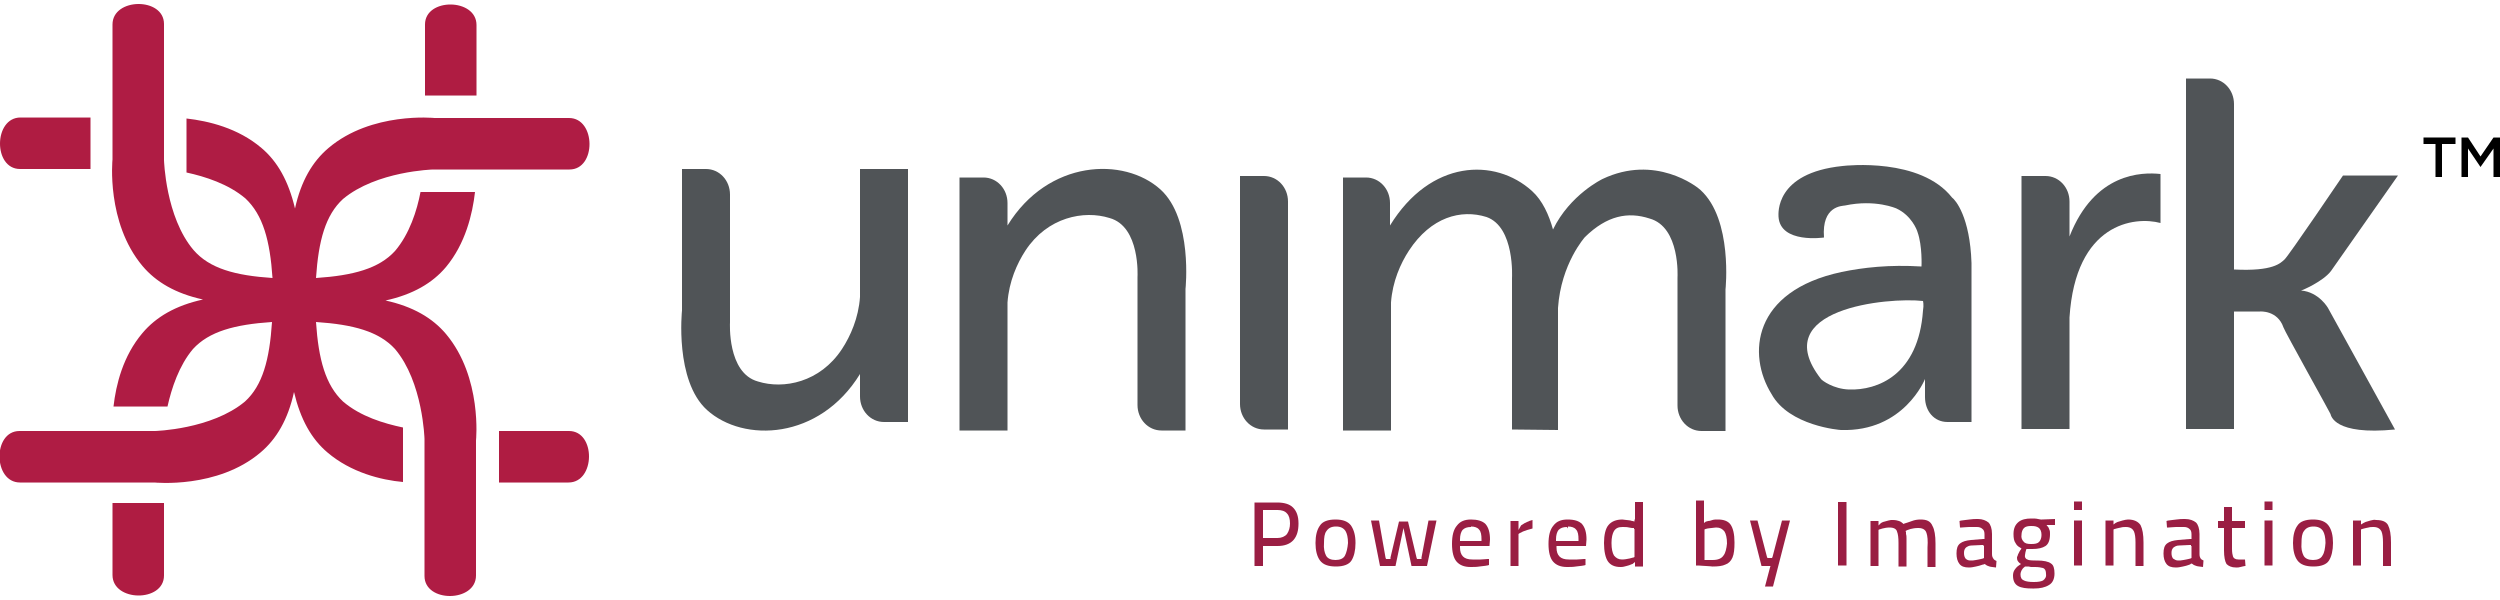 <?xml version="1.0" encoding="UTF-8"?>
<svg xmlns="http://www.w3.org/2000/svg" xmlns:xlink="http://www.w3.org/1999/xlink" version="1.1" id="Layer_1" x="0px" y="0px" viewBox="0 0 500 120" xml:space="preserve">
<g>
	<path fill="#AF1C42" d="M85,19.2V4.9C85-0.5,95.3-0.4,95.3,5l0,14.1H85z"></path>
	<path fill="#AF1C42" d="M32.8,100.6v14.5c0,5.4-10.3,5.3-10.3-0.1l0-14.4H32.8z"></path>
	<path fill="#AF1C42" d="M18.1,33.8H4c-5.4,0-5.3-10.3,0.1-10.3l14,0V33.8z"></path>
	<path fill="#AF1C42" d="M99.8,86.2h14c5.4,0,5.3,10.3-0.1,10.3l-13.9,0V86.2z"></path>
	<path fill="#505457" d="M252.8,35.2c2.7,0,4.8,2.3,4.8,5.1v17.6v5.3v22.7h-4.8c-2.7,0-4.8-2.3-4.8-5.1V63.2v-5.3V35.2H252.8z"></path>
	<path fill="#505457" d="M176.8,84.4c-2.7,0-4.8-2.3-4.8-5.1v-4.5c-8.1,13.2-23.3,13.8-30.6,7.2c-6.5-5.9-5-19.9-5-19.9V33.8h4.8   c2.7,0,4.8,2.3,4.8,5.1l0,25.6c0,0-0.6,10.1,5.6,11.8c5.1,1.6,12.4,0.2,16.8-6.5c1.7-2.6,3.3-6.2,3.6-10.4V33.8h9.6v50.6H176.8z"></path>
	<path fill="#505457" d="M196.7,35.5c2.7,0,4.8,2.3,4.8,5.1v4.5c8.1-13.2,23.3-13.8,30.6-7.2c6.5,5.9,5,19.9,5,19.9v28.3h-4.8   c-2.7,0-4.8-2.3-4.8-5.1l0-25.6c0,0,0.6-10.1-5.6-11.8c-5.1-1.6-12.4-0.2-16.8,6.5c-1.7,2.6-3.3,6.2-3.6,10.4v25.6h-9.6V35.5H196.7   z"></path>
	<path fill="#505457" d="M273.2,35.5c2.7,0,4.8,2.3,4.8,5.1v4.5c8.1-13.2,21-13.6,28.4-6.9c2.1,1.9,3.4,4.8,4.2,7.7   c3.4-7,9.9-10.1,9.9-10.1c10.5-5,18.9,1.5,19.6,2.2c6.5,5.9,5,19.9,5,19.9v28.3h-4.8c-2.7,0-4.8-2.3-4.8-5.1l0-25.6   c0,0,0.6-10.1-5.6-11.8c-4.3-1.4-8.5-0.6-12.9,3.7c0,0-4.8,5.3-5.4,14.2v24.4l-9.2-0.1l0-30.3c0,0,0.6-10.2-5.1-12.2   c-5.1-1.6-11.1,0-15.5,6.7c-1.7,2.6-3.3,6.2-3.6,10.4v25.6h-9.6V35.5H273.2z"></path>
	<path fill="#505457" d="M442,15.7c2.7,0,4.8,2.3,4.8,5.1v33.1c7.9,0.4,9.3-1.3,10.1-2c0.8-0.7,11.7-16.8,11.7-16.8h11   c0,0-13.1,18.7-13.4,19.1c-1.6,2.1-5.8,3.9-6,3.9c3.6,0.3,5.4,3.5,5.4,3.5L479,85.9c-12.2,1.2-12.8-2.8-12.9-3.1   c-0.1-0.3-9.2-16.6-9.4-17.3c-1.2-3.5-4.7-3.2-4.7-3.2h-5.2V66v19.8h-9.6V66v-3.8V15.7H442z"></path>
	<path fill="#505457" d="M409.1,35.2c2.7,0,4.8,2.3,4.8,5.1v7c5-12.8,14.5-12.9,18.2-12.5v9.8c-5.2-1.4-17,0-18.2,18.9v22.3h-9.6   V35.2H409.1z"></path>
	<path fill="#505457" d="M394.3,52.6v31.8h-4.8c-2.7,0-4.5-2.2-4.5-5v-3.6c0,0-4.2,10.6-16.8,10.2c-0.2,0-10.4-0.8-13.9-7.2   c-4.9-7.9-3.8-20.6,14-24.4c4.3-0.9,9.6-1.5,16-1.1c0,0,0.2-4.1-0.8-6.9c-0.1-0.4-1.2-3.3-4.2-4.7c0,0-4.2-1.9-10.3-0.6   c-0.5,0.1-4.7,0-4.2,6.4c0,0-8.8,1.3-9.1-4.2c0-0.5-0.8-8.7,12.8-10.1c0.8-0.1,15.6-1.7,21.9,6.3C391.1,40,394,43.4,394.3,52.6    M384.6,60.2c-6.9-0.8-31.4,1.5-20.4,15.6c0.2,0.3,2.5,2,5.6,2.1c5.7,0.2,13.9-2.9,14.8-15.8C384.8,61,384.6,60.2,384.6,60.2"></path>
	<path d="M498.7,27.5h1.3v7.9h-1.3v-5.7l-2.6,3.7l-2.5-3.7v5.7h-1.3v-7.9h1.3c2.5,3.8,2.5,3.8,2.5,3.8L498.7,27.5z"></path>
	<path fill="#AF1C44" d="M54.5,55.6C54,48.1,52.6,43,49.1,39.7c-3.4-2.9-8.1-4.4-11.8-5.2V23.7c4.4,0.5,10.3,1.9,15,5.9   c3.2,2.7,5.4,6.6,6.7,12.1c1.2-5.5,3.5-9.4,6.7-12.1c8.6-7.3,21.2-6,21.2-6l26.9,0c5.4,0,5.5,10.3,0.1,10.3H86.6   c0,0-11.3,0.3-18,5.9c-3.5,3.2-4.9,8.3-5.4,15.8c7.5-0.5,12.6-1.9,15.8-5.4c2.9-3.4,4.4-8.1,5.1-11.8h10.9   c-0.5,4.4-1.9,10.3-5.8,15c-2.7,3.2-6.6,5.5-12.1,6.7c5.5,1.2,9.4,3.5,12.1,6.7c7.3,8.7,6,21.3,6,21.3l0,27   c0,5.4-10.3,5.5-10.3,0.1V87.8c0,0-0.3-11.4-5.9-18c-3.2-3.5-8.3-4.9-15.8-5.4c0.5,7.5,1.9,12.6,5.4,15.9c3.5,3,8.2,4.4,12,5.2   v10.9c-4.4-0.4-10.4-1.9-15.1-5.9c-3.2-2.7-5.4-6.6-6.7-12.1c-1.2,5.5-3.5,9.4-6.7,12.1c-8.6,7.3-21.2,6-21.2,6l-26.9,0   c-5.4,0-5.5-10.3-0.1-10.3h27.1c0,0,11.3-0.3,18-5.9c3.5-3.2,4.9-8.3,5.4-15.9c-7.5,0.5-12.6,1.9-15.8,5.4   c-2.8,3.3-4.3,7.9-5.1,11.5H22.7c0.5-4.4,1.9-10.1,5.8-14.7c2.7-3.2,6.6-5.5,12.1-6.7c-5.5-1.2-9.4-3.5-12.1-6.7   c-7.3-8.7-6-21.3-6-21.3l0-27c0-5.4,10.3-5.5,10.3-0.1v27.2c0,0,0.3,11.4,5.9,18C41.9,53.7,47,55.1,54.5,55.6"></path>
	<path fill="#9A1E43" d="M257.4,106.8c-0.4,0.5-1.1,0.8-1.9,0.8h-2.6h-0.3v-0.3v-5V102h0.3h2.6c0.8,0,1.5,0.2,1.9,0.7   c0.4,0.4,0.6,1.1,0.6,2C258,105.5,257.8,106.2,257.4,106.8 M258.6,101.5c-0.7-0.7-1.8-1-3.2-1h0h-4.5v12.7h1.7v-3.7v-0.3h0.3h2.6   c1.4,0,2.5-0.4,3.2-1.2c0.7-0.8,1-1.9,1-3.3C259.7,103.2,259.3,102.2,258.6,101.5"></path>
	<path fill="#9A1E43" d="M269,111.1c-0.3,0.6-1,0.9-1.9,0.9h0c-0.9,0-1.6-0.3-1.9-0.9c-0.3-0.6-0.5-1.4-0.4-2.5   c0-1.1,0.1-1.9,0.5-2.4c0.4-0.6,1-0.9,1.9-0.9c0.9,0,1.5,0.3,1.9,0.9c0.3,0.5,0.5,1.3,0.5,2.4C269.5,109.7,269.3,110.5,269,111.1    M271.1,108.6c0-1.5-0.3-2.6-0.9-3.5c-0.6-0.8-1.6-1.2-3.1-1.2c-1.5,0-2.6,0.4-3.1,1.2c-0.6,0.8-0.9,2-0.9,3.5   c0,1.5,0.3,2.7,0.9,3.5c0.6,0.8,1.6,1.2,3.2,1.2c1.5,0,2.6-0.4,3.1-1.2C270.8,111.3,271.1,110.1,271.1,108.6"></path>
	<path fill="#9A1E43" d="M294.2,105.4L294.2,105.4l0-0.1h0h0c0.7,0,1.3,0.2,1.6,0.6c0.4,0.4,0.5,1.1,0.5,2l0,0.3h-0.3h-3.9H292v-0.3   c0-0.9,0.2-1.5,0.5-1.9c0.4-0.4,0.9-0.6,1.7-0.6l0,0.3L294.2,105.4z M294.2,103.9c-1.3,0-2.2,0.4-2.8,1.2c-0.7,0.8-1,2-1,3.7   c0,1.6,0.3,2.8,0.9,3.5c0.6,0.7,1.5,1.1,2.8,1.1c0.6,0,1.2,0,1.8-0.1c0.6-0.1,1.1-0.1,1.5-0.2c0.2,0,0.3-0.1,0.4-0.1l0-1.2   c-0.1,0-0.2,0-0.3,0c-0.4,0-0.8,0.1-1.4,0.1c-0.5,0-1.1,0-1.6,0c-0.9,0-1.5-0.2-1.9-0.6c-0.4-0.4-0.6-1-0.6-1.8v-0.3h0.3h5.6   l0.1-1.3c0-1.4-0.3-2.4-0.9-3.1C296.5,104.2,295.5,103.9,294.2,103.9l0-0.1c0,0,0,0,0,0V103.9z"></path>
	<path fill="#9A1E43" d="M304.5,104.9c-0.2,0.1-0.3,0.2-0.3,0.2l-0.5,0.9v-1.1v-0.7h-1.6v9h1.6V107v-0.1l0-0.1   c0.1-0.1,0.1-0.1,0.9-0.5c0.5-0.2,1.1-0.4,1.9-0.6V104c-0.4,0.1-0.7,0.2-1.1,0.4C305.1,104.5,304.8,104.7,304.5,104.9"></path>
	<path fill="#9A1E43" d="M313.6,105.4L313.6,105.4l0-0.1h0h0c0.7,0,1.3,0.2,1.6,0.6c0.4,0.4,0.5,1.1,0.5,2l0,0.3h-0.3h-3.9h-0.3   l0-0.3c0-0.9,0.2-1.5,0.5-1.9c0.4-0.4,0.9-0.6,1.7-0.6l0,0.3L313.6,105.4z M313.5,103.9c-1.3,0-2.2,0.4-2.8,1.2c-0.7,0.8-1,2-1,3.7   c0,1.6,0.3,2.8,0.9,3.5c0.6,0.7,1.5,1.1,2.8,1.1c0.6,0,1.2,0,1.8-0.1c0.6-0.1,1.1-0.1,1.5-0.2c0.2,0,0.3-0.1,0.4-0.1l0-1.2   c-0.1,0-0.2,0-0.3,0c-0.4,0-0.8,0.1-1.4,0.1c-0.5,0-1.1,0-1.6,0c-0.9,0-1.5-0.2-1.9-0.6c-0.4-0.4-0.6-1-0.6-1.8v-0.3h0.3h5.6   l0.1-1.3c0-1.4-0.3-2.4-0.9-3.1C315.8,104.2,314.9,103.9,313.5,103.9l0-0.1c0,0,0,0,0,0V103.9z"></path>
	<path fill="#9A1E43" d="M326.9,105.8v5.4v0.2l-0.2,0.1c0,0-0.1,0-0.8,0.2c-0.5,0.1-1,0.2-1.5,0.2h0h0c-0.7,0-1.2-0.3-1.6-0.8   c-0.3-0.5-0.5-1.3-0.5-2.5c0-1.1,0.2-1.9,0.5-2.4c0.4-0.6,0.9-0.8,1.7-0.8c0.5,0,0.9,0,1.3,0.1c0.4,0.1,0.7,0.1,0.7,0.1l0.3,0   V105.8z M326.9,103.9v0.4l-0.4-0.1c0,0-0.2,0-0.4-0.1c-0.2,0-0.5-0.1-0.8-0.1c-0.3,0-0.6-0.1-0.8-0.1h0c-1.3,0-2.2,0.4-2.8,1.1   c-0.6,0.7-0.9,2-0.9,3.6c0,1.7,0.3,3,0.8,3.7c0.5,0.7,1.3,1.1,2.5,1.1h0.1c0.4,0,0.7-0.1,1.1-0.2c0.4-0.1,0.7-0.2,0.9-0.3   c0.2-0.1,0.3-0.1,0.3-0.1l0.5-0.4v0.7v0.2h1.6v-12.9h-1.6V103.9z"></path>
	<path fill="#9A1E43" d="M344.7,111.1c-0.4,0.6-1.1,0.9-2.2,0.9l-0.1,0c-0.1,0-0.3,0-0.5,0c-0.2,0-0.4,0-0.5,0l-0.2,0   c-0.1,0-0.1,0-0.1,0l-0.2,0v-0.2v-5.7v-0.2l0.2-0.1c0,0,0,0,0.4-0.1c0.2,0,0.5-0.1,0.8-0.1c0.3,0,0.6-0.1,0.9-0.1h0.1   c0.7,0,1.2,0.3,1.6,0.8c0.3,0.5,0.5,1.3,0.5,2.4C345.3,109.7,345.1,110.6,344.7,111.1 M346.5,111.5c0.3-0.7,0.4-1.7,0.4-3   c0-1.7-0.3-2.9-0.8-3.6c-0.5-0.7-1.4-1-2.5-1l-0.1,0c-0.3,0-0.7,0-1,0.1c-0.3,0.1-0.6,0.2-0.9,0.2c-0.2,0.1-0.3,0.1-0.4,0.1   l-0.4,0.3l0-0.5v-4h-1.6v13c0.1,0,0.2,0,0.3,0l0.2,0c0.4,0,0.9,0.1,1.5,0.1c0.6,0,1,0.1,1.3,0.1h0.1c1,0,1.9-0.1,2.5-0.4   C345.7,112.7,346.2,112.2,346.5,111.5"></path>
	<path fill="#9A1E43" d="M384.1,103.9L384.1,103.9c-0.6,0-1.2,0.1-1.7,0.3c-0.6,0.2-1.1,0.4-1.5,0.5l-0.2,0.1l-0.1-0.1   c-0.2-0.2-0.5-0.4-0.8-0.5c-0.3-0.1-0.7-0.2-1.2-0.2c-0.1,0-0.3,0-0.4,0c-0.2,0-0.3,0.1-0.5,0.1c-0.4,0.1-0.8,0.2-1.1,0.3   c-0.2,0.1-0.4,0.2-0.4,0.2l-0.5,0.5v-0.7v-0.2h-1.6v9h1.6v-7V106l0.1-0.1c0,0,0.1,0,0.7-0.2c0.4-0.1,0.9-0.2,1.4-0.2h0l0,0   c1,0,1.4,0.4,1.5,0.8c0.2,0.5,0.3,1.2,0.3,2.3v4.7h1.6v-4.7c0-0.3,0-0.6,0-0.9c0-0.3,0-0.6-0.1-0.9c0-0.3,0-0.4,0-0.4l-0.1-0.2   l0.2-0.1c0,0,0.1-0.1,0.8-0.3c0.4-0.1,0.9-0.2,1.5-0.2h0l0.1,0c1.1,0,1.5,0.6,1.6,1c0.2,0.6,0.3,1.5,0.2,2.9v3.9h1.6v-4.7   c0-1.6-0.2-2.8-0.6-3.5C386.1,104.2,385.3,103.9,384.1,103.9"></path>
	<path fill="#9A1E43" d="M396.8,109.2v2.2v0.2l-0.2,0.1c0,0,0,0-0.4,0.1c-0.3,0.1-0.6,0.1-1,0.2c-0.4,0.1-0.8,0.1-1.1,0.1h0h0   c-0.4,0-0.7-0.1-1-0.4c-0.2-0.3-0.3-0.6-0.3-1.1c0-0.5,0.1-0.8,0.4-1.1c0.3-0.2,0.6-0.4,1.1-0.4l2.1-0.1l0.3,0V109.2z M398.4,110.8   v-4c0-1.1-0.3-1.9-0.7-2.3c-0.5-0.4-1.2-0.7-2.1-0.7h-0.1c-0.5,0-1,0-1.6,0.1c-0.6,0.1-1.1,0.1-1.6,0.2c-0.2,0-0.3,0.1-0.4,0.1   l0.1,1.3c0.1,0,0.2,0,0.3,0c0.4,0,0.9-0.1,1.5-0.1c0.6,0,1.1,0,1.6,0c0.4,0,0.8,0.1,1.1,0.4c0.3,0.2,0.4,0.6,0.4,1.1v0.6v0.3   l-0.3,0l-2.4,0.2c-1,0.1-1.7,0.3-2.2,0.7c-0.5,0.4-0.7,1-0.7,2c0,0.9,0.2,1.6,0.6,2.1c0.4,0.5,1,0.7,1.9,0.7c0.5,0,0.9-0.1,1.4-0.2   c0.5-0.1,0.8-0.2,1.1-0.3c0.2-0.1,0.4-0.1,0.4-0.1l0.2-0.1l0.2,0.1c0.2,0.2,0.5,0.3,0.8,0.4c0.3,0.1,0.7,0.1,1.3,0.2l0.1-1.3   c-0.2-0.1-0.4-0.2-0.5-0.3C398.5,111.5,398.4,111.3,398.4,110.8"></path>
	<path fill="#9A1E43" d="M408.6,116.1c-0.4,0.2-1,0.3-1.8,0.3h-0.1c-0.8,0-1.5-0.1-1.9-0.3c-0.5-0.2-0.7-0.6-0.7-1.2   c0-0.3,0.1-0.6,0.2-0.8c0.1-0.2,0.3-0.5,0.6-0.7l0.1-0.1l0.1,0l0.3,0c0.2,0,0.5,0,0.8,0.1c0.3,0,0.5,0,0.7,0l0.1,0   c0.7,0,1.2,0.1,1.6,0.2c0.3,0.1,0.6,0.4,0.6,1.2C409.3,115.4,409,115.8,408.6,116.1 M404.8,105.6c0.3-0.3,0.8-0.4,1.4-0.4l0,0.1h0   l0-0.1h0.1c0.7,0,1.1,0.1,1.5,0.4c0.3,0.3,0.5,0.7,0.5,1.4c0,0.6-0.2,1.1-0.5,1.4c-0.3,0.3-0.8,0.4-1.5,0.4l-0.1,0   c-0.7,0-1.2-0.1-1.5-0.5c-0.3-0.3-0.5-0.8-0.4-1.3C404.3,106.4,404.5,105.9,404.8,105.6 M410.9,114.7c0-1-0.2-1.7-0.7-2   c-0.5-0.4-1.5-0.6-2.8-0.6h-0.2l-0.1,0c-1.1,0-1.5-0.1-1.6-0.2c-0.4-0.1-0.6-0.5-0.5-0.9c0-0.2,0.1-0.4,0.1-0.6   c0.1-0.2,0.1-0.4,0.1-0.4l0.1-0.2l0.2,0c0.1,0,0.2,0,0.4,0c0.2,0,0.3,0,0.4,0l0.2,0c1.1,0,2-0.2,2.6-0.6c0.6-0.4,0.9-1.2,0.9-2.4   c0-0.3,0-0.6-0.1-0.8c-0.1-0.2-0.1-0.3-0.2-0.5l-0.4-0.5h0.6h1.1v-1.2l-2.6,0.1h-0.1l-0.1,0c0,0-0.2,0-0.6-0.1   c-0.4-0.1-0.8-0.1-1.3-0.1h-0.1c-1,0-1.9,0.2-2.5,0.7c-0.6,0.5-1,1.2-1,2.4c0,0.8,0.1,1.4,0.4,1.8c0.2,0.4,0.5,0.7,0.9,0.9l0.3,0.2   l-0.2,0.3c0,0-0.1,0.1-0.2,0.3c-0.1,0.2-0.2,0.4-0.3,0.6c-0.1,0.3-0.1,0.4-0.2,0.5c0,0.2,0,0.5,0.1,0.7c0.1,0.2,0.2,0.3,0.4,0.5   l0.3,0.2l-0.3,0.2c-0.5,0.3-0.8,0.7-1,1c-0.2,0.3-0.3,0.7-0.3,1.1c0,1,0.3,1.7,1,2.1c0.7,0.4,1.7,0.5,2.9,0.5l0.2,0h0.1   c1.2,0,2.2-0.2,3-0.7C410.5,116.6,410.9,115.8,410.9,114.7"></path>
	<path fill="#9A1E43" d="M425.6,103.9c-0.3,0-0.7,0.1-1.1,0.2c-0.4,0.1-0.7,0.2-1,0.3c-0.2,0.1-0.4,0.2-0.4,0.2l-0.4,0.3l0-0.6v-0.2   h-1.6v9h1.6v-7v-0.2l0.2-0.1c0,0,0.1,0,0.4-0.1c0.3-0.1,0.5-0.1,0.9-0.2c0.3-0.1,0.7-0.1,1-0.1c1,0,1.4,0.5,1.6,0.9   c0.2,0.5,0.3,1.2,0.3,2.2v4.7h1.6v-4.7c0-1.6-0.2-2.7-0.6-3.5C427.6,104.3,426.8,103.9,425.6,103.9l0-0.1l0,0l0-0.1L425.6,103.9z"></path>
	<path fill="#9A1E43" d="M438.3,109.2v2.2v0.2l-0.2,0.1c0,0,0,0-0.4,0.1c-0.3,0.1-0.6,0.1-1,0.2c-0.4,0.1-0.8,0.1-1.1,0.1h0   c-0.4,0-0.7-0.2-1-0.4c-0.2-0.3-0.3-0.6-0.3-1.1c0-0.5,0.1-0.8,0.4-1.1c0.3-0.2,0.6-0.4,1.1-0.4l2.1-0.1l0.3,0V109.2z M439.9,110.8   v-4c0-1.1-0.3-1.9-0.7-2.3c-0.5-0.4-1.2-0.7-2.2-0.7h-0.1c-0.5,0-1,0-1.6,0.1c-0.6,0.1-1.1,0.1-1.6,0.2c-0.2,0-0.3,0.1-0.4,0.1   l0.1,1.3c0.1,0,0.2,0,0.3,0c0.4,0,0.9-0.1,1.5-0.1c0.6,0,1.1,0,1.6,0c0.4,0,0.8,0.1,1.1,0.4c0.3,0.2,0.4,0.6,0.4,1.1v0.6v0.3   l-0.3,0l-2.4,0.2c-1,0.1-1.7,0.3-2.2,0.7c-0.5,0.4-0.7,1-0.7,2c0,0.9,0.2,1.6,0.6,2.1c0.4,0.5,1,0.7,1.9,0.7c0.5,0,0.9-0.1,1.4-0.2   c0.5-0.1,0.8-0.2,1.1-0.3c0.2-0.1,0.4-0.1,0.4-0.2l0.2-0.1l0.2,0.1c0.2,0.2,0.5,0.3,0.8,0.4c0.3,0.1,0.7,0.1,1.3,0.2l0.1-1.3   c-0.2-0.1-0.4-0.2-0.5-0.3C440,111.5,439.9,111.3,439.9,110.8"></path>
	<path fill="#9A1E43" d="M449,113.2c0,0,0.1,0,0.1,0l-0.1-1.3c-0.1,0-0.2,0-0.3,0c-0.4,0-0.7,0-1,0c-0.7,0-1-0.3-1.1-0.6   c-0.1-0.3-0.2-0.8-0.2-1.5v-3.9v-0.3h0.3h2.3v-1.4h-2.3h-0.3v-0.3v-2.5h-1.6v2.5v0.3h-0.3h-0.9v1.4h0.9h0.3v0.3v4.2   c0,1.3,0.2,2.2,0.5,2.7c0.4,0.4,1,0.7,1.9,0.7h0.1c0.2,0,0.5,0,0.8-0.1C448.6,113.3,448.8,113.2,449,113.2"></path>
	<path fill="#9A1E43" d="M464.5,111.1c-0.3,0.6-1,0.9-1.9,0.9h0c-0.9,0-1.6-0.3-1.9-0.9c-0.3-0.6-0.5-1.4-0.4-2.5   c0-1.1,0.1-1.9,0.5-2.4c0.4-0.6,1-0.9,1.9-0.9c0.9,0,1.5,0.3,1.9,0.9c0.3,0.5,0.5,1.3,0.5,2.4C465,109.7,464.9,110.5,464.5,111.1    M466.6,108.6c0-1.5-0.3-2.7-0.9-3.5c-0.6-0.8-1.6-1.2-3.1-1.2c-1.5,0-2.6,0.4-3.1,1.2c-0.6,0.8-0.9,2-0.9,3.5   c0,1.5,0.3,2.7,0.9,3.5c0.6,0.8,1.6,1.2,3.2,1.2c1.5,0,2.6-0.4,3.1-1.2C466.3,111.3,466.6,110.1,466.6,108.6"></path>
	<path fill="#9A1E43" d="M474.1,104.1c-0.4,0.1-0.7,0.2-1,0.3c-0.2,0.1-0.4,0.2-0.4,0.2l-0.5,0.3l0-0.6v-0.2h-1.6v9h1.6v-7v-0.2   l0.2-0.1c0,0,0.1,0,0.4-0.1c0.3-0.1,0.5-0.1,0.9-0.2c0.3-0.1,0.7-0.1,1-0.1c1,0,1.4,0.5,1.6,0.9c0.2,0.5,0.3,1.2,0.3,2.2v4.7h1.6   v-4.7c0-1.6-0.2-2.7-0.6-3.5c-0.4-0.7-1.2-1-2.4-1v-0.1h0l0,0.1C474.9,103.9,474.5,104,474.1,104.1"></path>
	<polygon points="487.1,27.5 488.4,27.5 491.1,27.5 491.1,28.8 488.4,28.8 488.4,35.4 487.1,35.4 487.1,28.8 484.7,28.8 484.7,27.5     "></polygon>
	<polygon fill="#9A1E43" points="285.7,104.1 284.3,111.5 284.3,111.8 284,111.8 283.6,111.8 283.4,111.8 283.3,111.5 281.6,104.3    279.8,104.3 278.1,111.5 278.1,111.8 277.9,111.8 277.4,111.8 277.2,111.8 277.1,111.5 275.8,104.1 274.2,104.1 276,113.2    279.1,113.2 280.4,107 280.7,105.6 281,107 282.3,113.2 285.4,113.2 287.3,104.1  "></polygon>
	<polygon fill="#9A1E43" points="356.4,104.1 354.5,111.4 354.4,111.6 354.2,111.6 353.7,111.6 353.5,111.6 353.4,111.4    351.5,104.1 350,104.1 352.3,113.2 353.7,113.2 354.1,113.2 354,113.5 353,117.3 354.6,117.3 358,104.1  "></polygon>
	<rect x="367.6" y="100.4" fill="#9A1E43" width="1.7" height="12.7"></rect>
	<rect x="414.8" y="100.3" fill="#9A1E43" width="1.6" height="1.7"></rect>
	<rect x="414.8" y="104.1" fill="#9A1E43" width="1.6" height="9"></rect>
	<rect x="452.9" y="100.3" fill="#9A1E43" width="1.6" height="1.7"></rect>
	<rect x="452.9" y="104.1" fill="#9A1E43" width="1.6" height="9"></rect>
	<path fill="#9A1E43" d="M294.2,103.8l0-0.1L294.2,103.8z"></path>
	<path fill="#9A1E43" d="M294.2,105.6l0-0.1L294.2,105.6z"></path>
	<path fill="#9A1E43" d="M313.6,105.6l0-0.1L313.6,105.6z"></path>
	<path fill="#9A1E43" d="M313.6,103.8l0-0.1L313.6,103.8z"></path>
	<path fill="#9A1E43" d="M406.3,105.5l0-0.1L406.3,105.5z"></path>
	<path fill="#9A1E43" d="M406.3,105.5l0-0.1L406.3,105.5z"></path>
	<path fill="#9A1E43" d="M475.2,103.8l0-0.1L475.2,103.8z"></path>
</g>
</svg>
